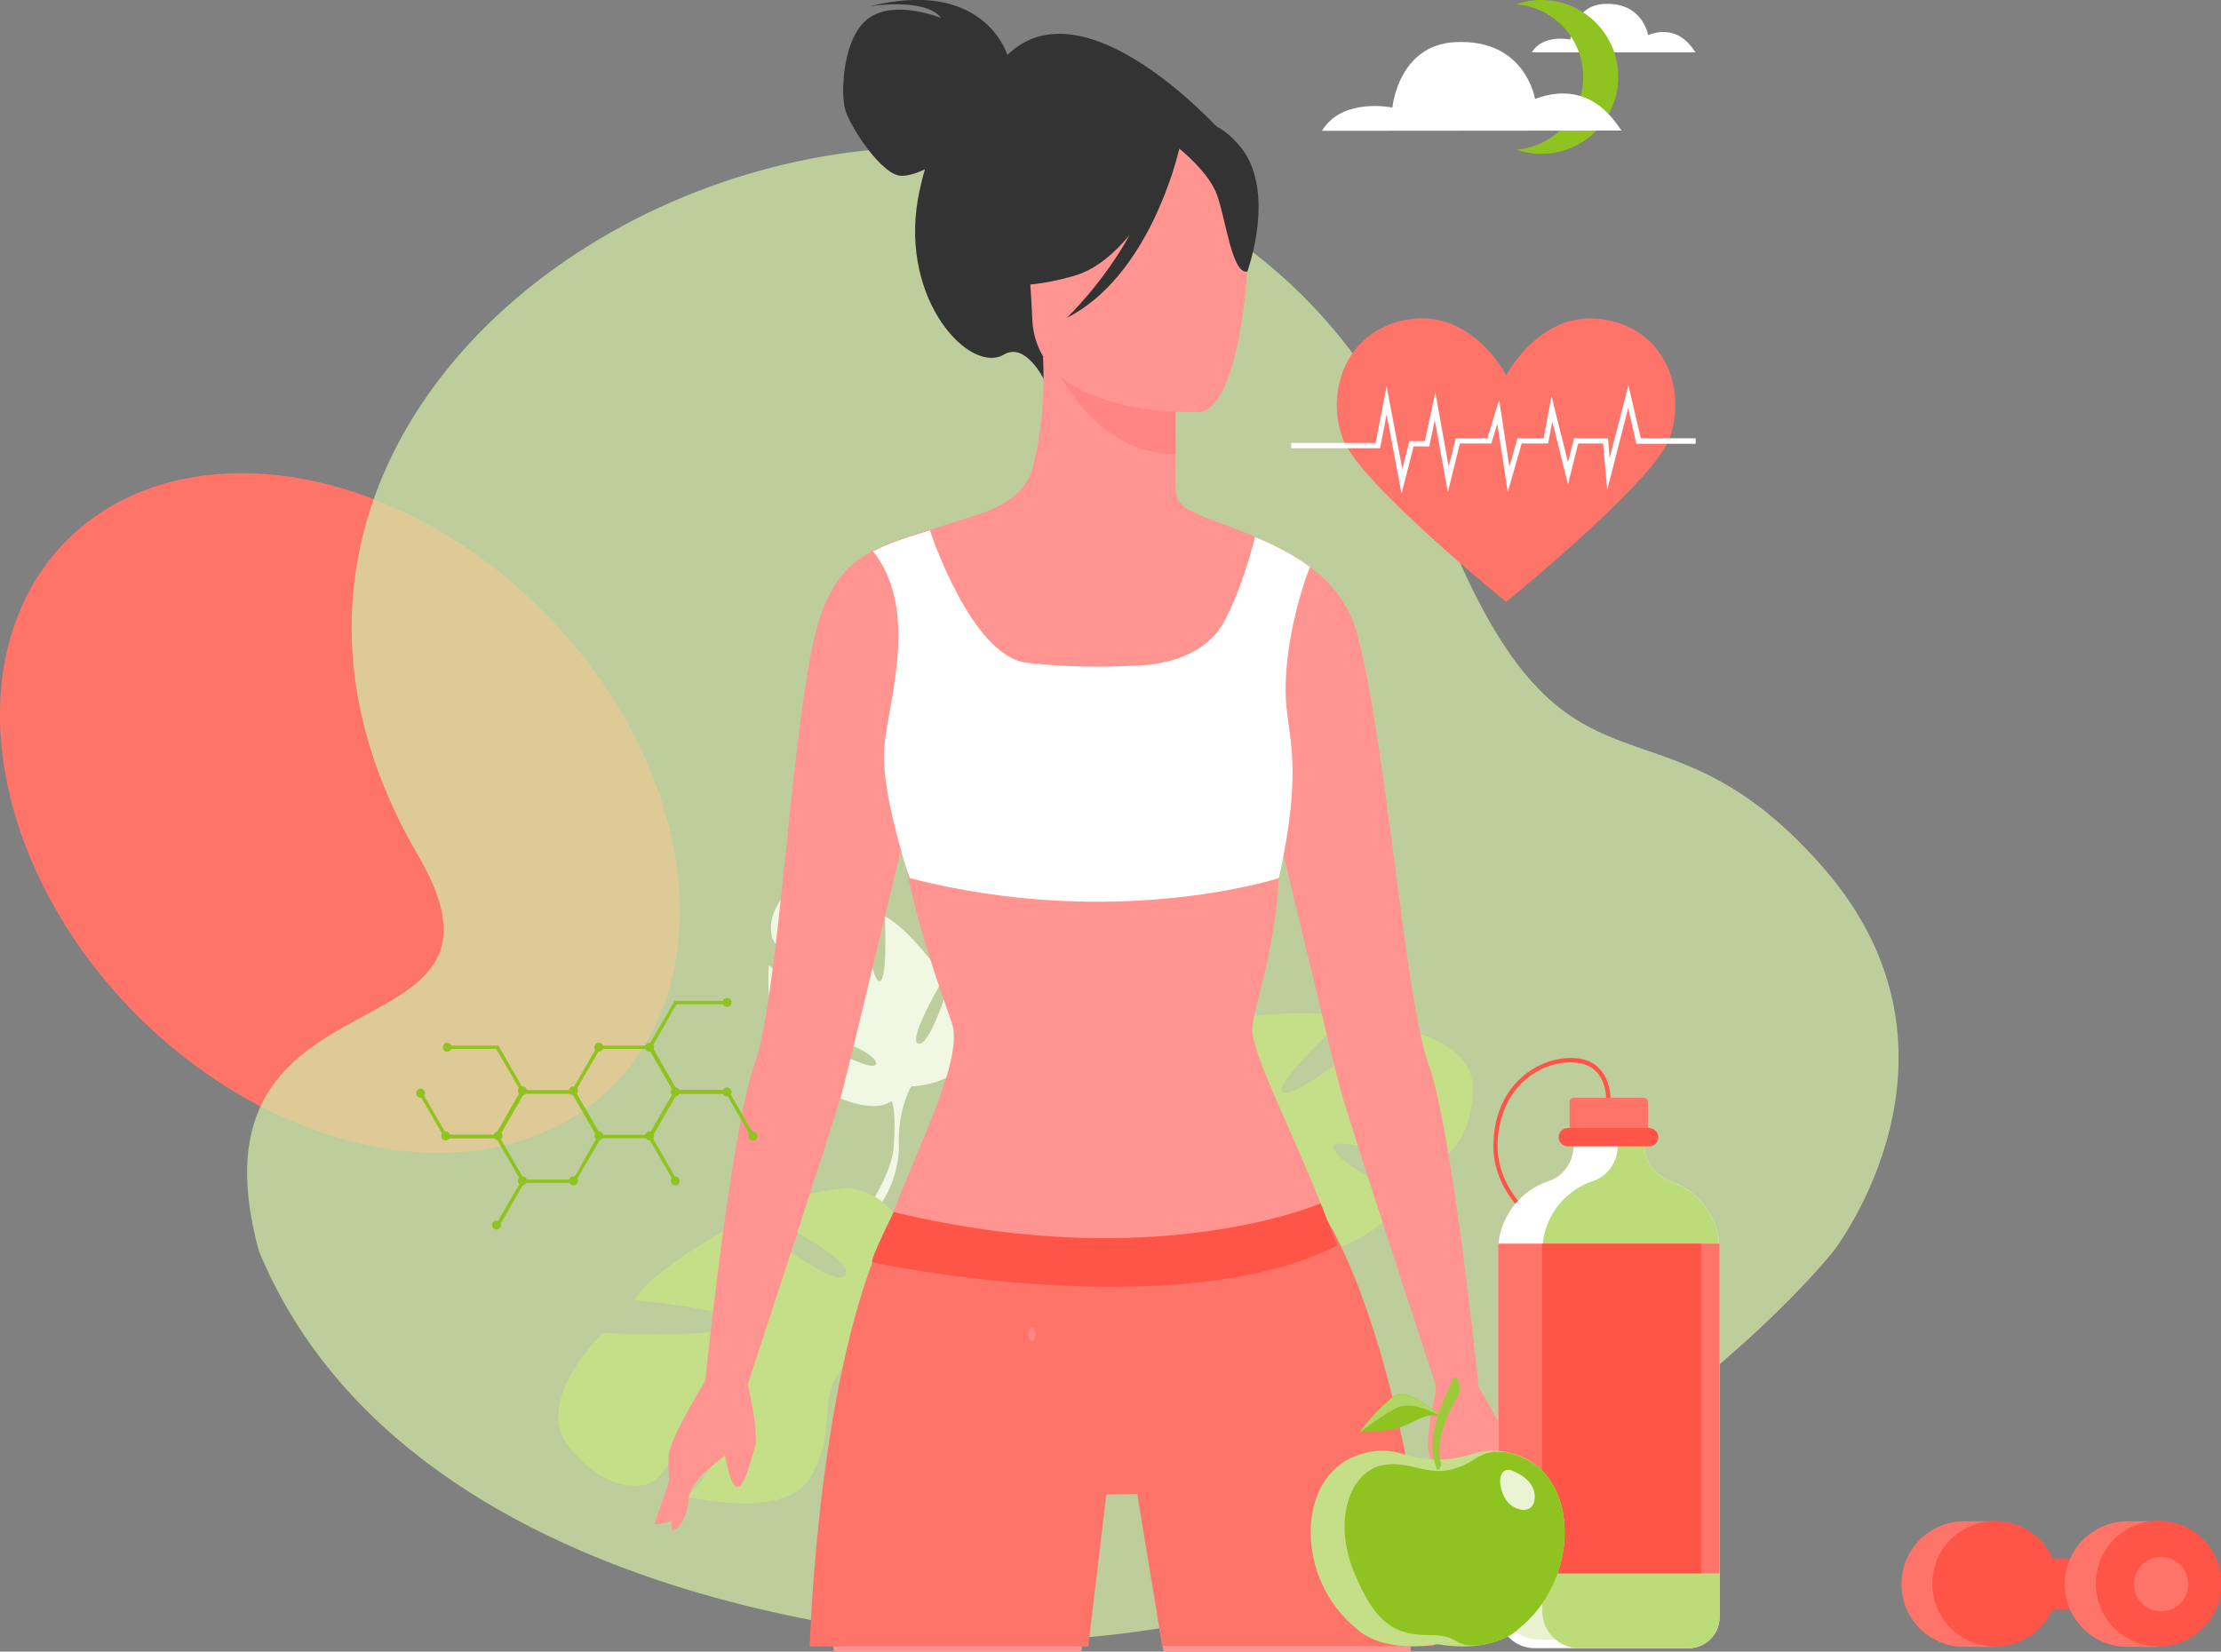 <?xml version="1.0" encoding="utf-8"?>
<!-- Generator: Adobe Illustrator 25.1.0, SVG Export Plug-In . SVG Version: 6.00 Build 0)  -->
<svg version="1.1" id="Capa_1" xmlns="http://www.w3.org/2000/svg" xmlns:xlink="http://www.w3.org/1999/xlink" x="0px" y="0px"
	 viewBox="0 0 848.6 631.2" style="enable-background:new 0 0 848.6 631.2;" xml:space="preserve">
<rect x="0" y="0" width="848.6" height="631.2" fill="#808080" stroke="none"/>
<style type="text/css">
	.st0{fill:#FF7469;}
	.st1{fill:#D2E7A5;fill-opacity:0.75;}
	.st2{fill:#F0F7E2;}
	.st3{fill:#C4DF88;}
	.st4{fill:#333333;}
	.st5{fill:#FF9490;}
	.st6{fill:#FF8484;}
	.st7{fill:#FFFFFF;}
	.st8{fill:#FF5549;}
	.st9{fill:none;}
	.st10{fill:#8FC31F;}
	.st11{fill:#E9F3D2;}
	.st12{fill:#BCDB79;}
	.st13{fill:#B1D562;}
	.st14{fill:#9CCA3A;}
	.st15{fill:#EAF4D4;}
</style>
<g id="mainIllustration">
	<g>
		
			<ellipse transform="matrix(0.707 -0.707 0.707 0.707 -181.639 182.889)" class="st0" cx="129.9" cy="310.7" rx="109.5" ry="147.5"/>
		<path class="st1" d="M696.3,331.2c-65.4-74.5-98.5-10.9-146.8-136.3C443.6-80.5,28.6,102.4,159.7,326.8
			c47,80.4-91.5,38.3-60.8,151.3l0,0c60,144.9,279.7,149.3,279.7,149.3c203,0,321.7-148.9,321.7-148.9S759.4,403,696.3,331.2z"/>
		<path class="st2" d="M362.3,377.2c0,0-7.3,23.3-11.5,21.6c-4.2-1.6,10-25.3,10-25.3s-14.6-19.9-22.7-23.2c0,0,1.2,27.1-2.5,24.5
			c-3.7-2.6-6.3-30.8-6.3-30.8s-18.2-14.4-27.7-4.2c-9.6,10.2-7.5,19-4.9,21.3c2.6,2.3,21.9,12.3,20,14.5
			c-1.8,2.2-16.9-0.7-22.9-6.7c0,0-2.5,23.9,8.5,28.4c11,4.6,17.6-0.2,24.4,2.8c6.7,2.9,10.5,7.2,6.4,7.2c-4.2,0-14.5-7-22.1-5.3
			c-7.6,1.7-13.3,2.2-4.6,9.3c8.6,7.1,26.7,15.2,34.2,9.5c0.3-0.2,0.6-0.5,0.9-0.7c-0.5,0.5-0.9,0.7-0.9,0.7c1.2,2,1.3,8.4,1.1,13.2
			c-0.1,0.8-0.1,1.9-0.2,3.5v0c0,0.7-0.1,1.2-0.1,1.6c-1.1,10.4-10.8,24.2-10.8,24.2l1.8,1.7c12.5-12.4,11-29,11-29
			c-0.1-12.5,4.7-20.8,4.7-20.8s24.2-0.5,23-19.3C370.9,395.9,368.6,383.4,362.3,377.2z"/>
		<path class="st3" d="M291,464c0,0,35.6,16.9,32.1,23.3c-3.5,6.4-38.3-21.7-38.3-21.7s-35.2,18.9-42.4,31.2c0,0,43.7,4.2,38.7,9.5
			c-5,5.4-50.7,3.1-50.7,3.1s-27.2,25.8-13,43.5c14.2,17.7,28.7,16.3,33,12.7c4.3-3.6,24.6-32.3,27.7-28.8c3.1,3.4-4.9,26.9-16,35.1
			c0,0,37.7,9.4,47.5-7.2c9.8-16.5,3.7-28.3,9.9-38.4c6.2-10.1,13.9-15.2,13-8.6c-0.9,6.7-14.4,21.6-13.5,34.1
			c1,12.5,0.5,21.7,13.8,9.5c13.4-12.2,30.3-39.4,23-52.6c-0.3-0.6-0.6-1.1-0.9-1.7c0.7,1,0.9,1.7,0.9,1.7
			c3.5-1.5,13.7-0.1,21.4,1.2c1.2,0.3,3,0.7,5.5,1l0,0c1.1,0.2,2,0.4,2.6,0.5c16.4,4.1,36.3,22.7,36.3,22.7l3.1-2.5
			c-17.1-22.8-43.9-24.1-43.9-24.1c-20-2.7-32.3-12.2-32.3-12.2s4.6-38.9-25.8-41.3C322.8,454.4,302.4,455.3,291,464z"/>
		<path class="st3" d="M562.8,416.6c0.7-20.7-33.4-24.6-33.4-24.6s-32.1,26.8-38.8,25.6c-6.6-1.2,23-28.3,23-28.3
			c-12-5-48.1,0.6-48.1,0.6s-9.9,39.7-16.1,36.9c-6.1-2.7,10.6-34.7,10.6-34.7c-13.1-0.1-28.5,10.5-28.5,10.5
			c-20.9,18.5,3.9,44.3,3.9,44.3s-3.7,13.7-16.9,26.7l0,0c0,0-2.8,2.3-6.2,6.6l3.3,1c0.5-0.8,1.1-1.5,1.7-2.3c0,0,0,0,0,0
			c0,0,0,0,0,0c0.4-0.4,0.9-1.1,1.6-1.8c0,0,0,0,0,0c0,0,0,0,0,0c1.6-1.6,2.7-2.9,3.4-3.8c0,0,0,0,0,0c4.9-5.2,11.6-11.9,15-12.7
			c0,0-0.2-0.6-0.2-1.7c0.1,0.5,0.2,1.1,0.2,1.7c1.9,13.7,29.2,24.2,45.7,25.7c16.5,1.6,11.1-4.9,4.9-14.6
			c-6.2-9.7-24.3-13.2-28.6-17.5c-4.3-4.4,4.1-4.8,14.2-0.9c10.1,4,12.1,15.9,28.4,22.6c16.3,6.7,38.6-20.9,38.6-20.9
			c-12.7,0.1-31.4-12.7-31-16.9c0.4-4.2,31,5.5,36.1,5.8C550.8,444.4,562.1,437.3,562.8,416.6z"/>
		<g>
			<g>
				<path class="st4" d="M384.9,21c-0.8-2.5-10.6-29.1-52.5-18.6c0,0,21.1-3.5,27.2,4.5c0,0-17.1-7.1-27.3-0.2
					c-10.3,6.8-11.2,28.5-9.4,35.1c1.8,6.5,14.2,25.7,21.8,25.4c2.9-0.1,6-1.2,8.7-2.5c-1,3.5-2,7.4-2.7,11.5
					c-6.7,38.7,19.9,67,32.9,59.3c8.3-4.9,15.3,9.6,15.3,9.6l66.8-95.8C465.6,49.3,414.4-7.7,384.9,21z"/>
				<path class="st5" d="M478.5,393.2c-0.3,10.3,17.9,43.9,28.4,73c0,0,0,0,0,0c6.8,18.8,13.5,36.2,17,45.4c2.2,5.8,4,11.7,5.2,17.7
					c3.1,15.4,8.2,47.5,9.9,99.8c0,0.7,0,1.4,0.1,2.1l-94.5,0l-0.4-2.1l-2.1-11.4l0-0.1l2-49.4l-6-9.2l-17.1,6.4l-7.6,63.5l-0.2,2.1
					l-94.7,0c0-0.7,0-1.4,0-2c0-16.5,0-30.7-0.1-42.7c0-41.1,7.3-81.8,21.8-120.2c11-29.2,27.2-59.8,23.8-74.1
					c-0.8-3.3-12.3-32.4-17.7-60.1c-0.6-2.9-1.1-5.8-1.7-8.7c-0.1,0.6-0.3,1.1-0.4,1.7c-8.8,36.6-20.2,84-22.3,91.9
					c-3.6,13.1-36.6,113.5-36.6,113.5h-16.1c0,0,10-98.4,19.1-123.6c9-25.1,13.5-119,22.1-159.7c4.5-21.2,11.5-30.4,23.1-36.5
					c0,0,0,0,0,0v0c5.9-3.1,13.1-5.4,21.7-8c5.4-1.7,11.4-3.5,18.1-5.7c9.6-3.2,18.5-8.1,21.2-17.9c2.4-8.7,4.1-20.2,4.2-33.9v0
					c0-2.8,0-5.7-0.2-8.6c0,0,0,0,0,0v0l2.8,0.4l2.7,0.4l45,7.2c0,0,0,0,0,0c0,0,0,0.6,0,1.5c0,0.2,0,0.3,0,0.5v0.1
					c0,0.2,0,0.3,0,0.5c0,0.3,0,0.7,0,1c0,0.3,0,0.5,0,0.8c0,0.9,0,1.9-0.1,3c0,0.3,0,0.6,0,0.9c0,0.1,0,0.3,0,0.4
					c0,0.4,0,0.9,0,1.4v0.1c0,0.9,0,1.8,0,2.7c0,1.9,0,4,0,6.2c0,0.9,0,1.9,0,2.8c0,0.2,0,0.4,0,0.6c0,0.9,0,1.8,0.1,2.8
					c0,1.2,0.1,2.5,0.1,3.7c0.3,8-0.9,14,1.3,18.1c2.4,4.5,15,7.7,28.9,13.5c7.1,3,14.5,6.6,21,11.5c8.2,6.1,15,14.2,18.1,25.2
					c11.1,40.2,18.3,139.9,27.4,165C555,432,565,530.4,565,530.4h-16.1c0,0-33-100.5-36.6-113.5c-1.1-4-4.7-18.5-9-36.7
					c-4-16.5-8.7-36.1-12.9-53.4c-0.4-1.6-0.8-3.3-1.2-4.9c-0.2,4.5-0.4,9.1-0.6,13.5C487.4,362.7,478.7,385.9,478.5,393.2z"/>
				<path class="st6" d="M449.3,144.5c0,0-0.5,15,0,29c-26.5,0.2-41.5-23.4-47.7-36.6L449.3,144.5z"/>
				<path class="st5" d="M458.6,157.4c0,0-62.7,3.4-64.2-35.7c-1.5-39.1-10.6-65,29.3-68.8c40-3.8,48.3,10.8,52,23.7
					C479.5,89.6,474.9,155.6,458.6,157.4z"/>
				<path class="st4" d="M473.1,55.1c-10.1-11.4-17.4-8.5-21.3-4.8c-35-17.6-56,11.1-56,11.1c-3.1,28.2-22.8,45-22.8,45
					s11.7,6.6,37.8-1.1c8-2.4,14.9-8.4,20.8-15.5c-10,18.3-24,31.7-24,31.7c30.9-15.7,41.9-60,43-64.7c4,3.3,11.8,10.5,14.4,17.7
					c3.5,9.8,5.7,30.3,11.6,29.3C476.5,103.8,488.3,72.1,473.1,55.1z"/>
				<path class="st5" d="M269.8,527.2c0,0-13.8,22.3-14.3,28.9c-0.5,6.6,1.4,29,1.4,29s5.1-1.4,6.2-12c1.1-10.5,17.2-16.9,20.5-23.8
					c3.3-6.9,2-21.3,2-21.3L269.8,527.2z"/>
				<path class="st5" d="M285.8,529.6c0,0,4.4,17.9,2.5,24c-1.9,6-4,15.6-7,14.6c-3-1-5.6-19.1-5.6-19.1L285.8,529.6z"/>
				<path class="st5" d="M258.9,556.6c-0.2,0.9-8.9,25.9-8.9,25.9s7.2,0.1,7.7-3.4C258.1,575.6,258.9,556.6,258.9,556.6z"/>
				<path class="st5" d="M564.6,529.6c0,0,13.8,22.3,14.3,28.9c0.5,6.6-1.4,29-1.4,29s-5.1-1.4-6.2-12
					c-1.1-10.5-17.2-16.9-20.5-23.8c-3.3-6.9-2.2-22.2-2.2-22.2H564.6z"/>
				<path class="st5" d="M548.6,532c0,0-4.4,17.9-2.5,24c1.9,6,4,15.6,7,14.6c3-1,5.6-19.1,5.6-19.1L548.6,532z"/>
				<path class="st5" d="M575.5,559c0.2,0.9,8.9,25.9,8.9,25.9s-7.2,0.1-7.7-3.4C576.3,578,575.5,559,575.5,559z"/>
			</g>
			<path class="st0" d="M340.4,466.2c0,0,64.8,19.9,166.5,0c0,0,28.9,42.3,40.9,162.9H444.1l-9.6-58.1l-11.8,0.2l-6.9,58H309.4
				C309.4,629.1,312.4,520.7,340.4,466.2z"/>
			<path class="st7" d="M491.5,269.8c1.2,12.5,5.2,24.4-1.1,57.1c-0.5,2.7-1.1,5.6-1.8,8.7c0,0-62.2,20.3-141,0c0,0-0.4-1.3-1.2-3.5
				c-0.6-1.8-1.3-4.2-2.1-7c-3.2-11.2-7.5-28.9-6.4-40.1c1.7-17.4,13.4-51.9-4.3-74.3c0,0,0,0,0,0v0c5.9-3.1,13.1-5.4,21.7-8
				c0,0,15.7,48.1,37.1,50.6c21.4,2.5,40.3,1.1,40.3,1.1s25.3,0.9,34.9-16.6c7.1-12.9,11.5-31,11.9-32.6c7.1,3,14.5,6.6,21,11.5
				C497.8,223.2,489.6,248.7,491.5,269.8z"/>
			<path class="st8" d="M341.5,463.2c0,0-9.4,18.8-8.2,19.2c1.1,0.4,116.5,24.7,177.6-6.4l-6.3-16.1
				C504.6,459.9,441.5,487.5,341.5,463.2z"/>
		</g>
		<path class="st9" d="M696.3,331.2c-65.4-74.5-98.5-10.9-146.8-136.3C443.6-80.5,28.6,102.4,159.7,326.8
			c47,80.4-91.5,38.3-60.8,151.3l0,0c60,144.9,279.7,149.3,279.7,149.3c203,0,321.7-148.9,321.7-148.9S759.4,403,696.3,331.2z"/>
		<path class="st7" d="M465.2,383.2C465.2,383.1,465.2,383.1,465.2,383.2C465.2,383,465.2,383.1,465.2,383.2z"/>
		<g>
			<path class="st7" d="M647.9,20c-0.5,0.1-5.5-11.4-18.2-6.6c0,0-2-12.6-16.7-11.9C601.2,2,600,15.1,600,15.1s-10.5-2.2-14.7,4.9
				L647.9,20z"/>
			<path class="st10" d="M604.9,29.4c0-14.6-11.3-26.6-25.6-27.8c3-1,6.2-1.6,9.6-1.6c16.3,0,29.4,13.2,29.4,29.4
				c0,16.3-13.2,29.4-29.4,29.4c-3.3,0-6.6-0.6-9.6-1.6C593.6,56.1,604.9,44.1,604.9,29.4z"/>
			<path class="st7" d="M619.7,49.9c-0.9,0.2-10.1-20.7-33.2-12.1c0,0-3.6-23.1-30.5-21.7c-21.8,1.1-24,25-24,25s-19.2-4-26.9,8.9
				L619.7,49.9z"/>
		</g>
		<g>
			<g>
				<path class="st0" d="M774.5,605.4c0-9.1-5-16.9-12.4-21v-3h-11.6c-13.3,0-24,10.8-24,24c0,13.3,10.8,24,24,24h11.6v-3
					C769.5,622.3,774.5,614.5,774.5,605.4z"/>
				
					<ellipse transform="matrix(0.156 -0.988 0.988 0.156 45.291 1263.798)" class="st8" cx="762.1" cy="605.4" rx="24" ry="24"/>
			</g>
			<path class="st8" d="M836.6,615.2h-74.8c-5.4,0-9.8-4.4-9.8-9.8l0,0c0-5.4,4.4-9.8,9.8-9.8h74.8c5.4,0,9.8,4.4,9.8,9.8l0,0
				C846.4,610.8,842,615.2,836.6,615.2z"/>
			<g>
				<path class="st0" d="M836.9,605.4c0-9.1-5-16.9-12.4-21v-3h-11.6c-13.3,0-24,10.8-24,24c0,13.3,10.8,24,24,24h11.6v-3
					C831.9,622.3,836.9,614.5,836.9,605.4z"/>
				
					<ellipse transform="matrix(0.256 -0.967 0.967 0.256 28.277 1247.536)" class="st8" cx="824.5" cy="605.4" rx="24" ry="24"/>
				<path class="st0" d="M815.3,605.4c0-5.7,4.6-10.4,10.4-10.4c5.7,0,10.4,4.6,10.4,10.4c0,5.7-4.6,10.4-10.4,10.4
					C819.9,615.8,815.3,611.1,815.3,605.4z"/>
			</g>
		</g>
		<g>
			<g>
				<path class="st0" d="M513.1,167.7c6.5,17.2,62.4,62.3,62.4,62.3s18.2-14.8,35.1-30.7c12.6-11.8,24.4-24.2,27.2-31.6
					c6.6-17.1-0.4-41.5-24.8-45.6c-24.3-4.1-37.5,21.3-37.5,21.3s-13.1-25.5-37.6-21.3c-4.2,0.7-8,2.1-11.2,3.9
					C511.5,134.5,507.7,153.6,513.1,167.7z"/>
			</g>
			<g>
				<polygon class="st7" points="535.5,188.7 529.8,158.4 527.3,171.3 493.3,171.3 493.3,169.3 525.6,169.3 529.8,147.6 
					535.8,179.2 538.5,168.6 544.4,168.6 548.4,149.9 553.5,178.3 556.2,167.5 568.3,167.5 572.8,152.8 576.7,178.4 579.8,167.5 
					589.8,167.5 592.8,151.4 599.1,176.7 601.4,167.5 614.4,167.5 615,175.1 622.2,147.2 626.9,167.5 647.9,167.5 647.9,169.6 
					625.2,169.6 622.1,155.9 614.1,187.2 612.5,169.5 603,169.5 599.1,185.1 593.1,161.1 591.5,169.5 581.4,169.5 576.1,188 
					572.1,162 569.8,169.5 557.8,169.5 553.2,188.1 548.2,160.5 546.1,170.6 540.1,170.6 				"/>
			</g>
		</g>
		<g>
			<g>
				<path class="st10" d="M248.9,435h-20.5l-10.2-17.7l10.2-17.7h20.5l10.2,17.7L248.9,435z M229.2,433.7h18.9l9.5-16.4l-9.5-16.4
					h-18.9l-9.5,16.4L229.2,433.7z"/>
			</g>
			<g>
				<polygon class="st10" points="190.6,468.9 189.4,468.2 199.1,451.4 189.6,435 170.3,435 170.3,433.7 190.4,433.7 200.6,451.4 
									"/>
			</g>
			<g>
				<polygon class="st10" points="190.4,435 169.9,435 159.9,417.6 161,417 170.7,433.7 189.6,433.7 199.1,417.3 189.6,400.9 
					170.3,400.9 170.3,399.6 190.4,399.6 200.6,417.3 				"/>
			</g>
			<g>
				<polygon class="st10" points="257.6,451.8 247.5,434.4 257.8,416.6 278.2,416.6 288.3,434 287.1,434.7 277.5,418 258.5,418 
					249.1,434.4 258.7,451.1 				"/>
			</g>
			<g>
				<polygon class="st10" points="219.6,452.1 199.5,452.1 199.5,450.8 218.9,450.8 228.3,434.4 218.9,418 199.9,418 190.3,434.7 
					189.1,434 199.1,416.6 219.6,416.6 229.9,434.4 				"/>
			</g>
			<g>
				<polygon class="st10" points="277.9,418 257.8,418 247.5,400.2 257.8,382.5 277.9,382.5 277.9,383.8 258.5,383.8 249.1,400.2 
					258.5,416.6 277.9,416.6 				"/>
			</g>
			<path class="st10" d="M217.4,416.9c0-1,0.8-1.7,1.7-1.7c1,0,1.7,0.8,1.7,1.7s-0.8,1.7-1.7,1.7
				C218.2,418.6,217.4,417.9,217.4,416.9z"/>
			<path class="st10" d="M197.9,416.9c0-1,0.8-1.7,1.7-1.7c1,0,1.7,0.8,1.7,1.7s-0.8,1.7-1.7,1.7
				C198.6,418.6,197.9,417.9,197.9,416.9z"/>
			<path class="st10" d="M197.9,451.3c0-1,0.8-1.7,1.7-1.7c1,0,1.7,0.8,1.7,1.7c0,1-0.8,1.7-1.7,1.7
				C198.6,453,197.9,452.2,197.9,451.3z"/>
			<path class="st10" d="M188,468.2c0-1,0.8-1.7,1.7-1.7c1,0,1.7,0.8,1.7,1.7c0,1-0.8,1.7-1.7,1.7C188.8,469.9,188,469.1,188,468.2z
				"/>
			<path class="st10" d="M217.4,451.3c0-1,0.8-1.7,1.7-1.7c1,0,1.7,0.8,1.7,1.7c0,1-0.8,1.7-1.7,1.7
				C218.2,453,217.4,452.2,217.4,451.3z"/>
			<path class="st10" d="M227.1,434.1c0-1,0.8-1.7,1.7-1.7c1,0,1.7,0.8,1.7,1.7c0,1-0.8,1.7-1.7,1.7
				C227.9,435.8,227.1,435.1,227.1,434.1z"/>
			<path class="st10" d="M246.5,434.1c0-1,0.8-1.7,1.7-1.7c1,0,1.7,0.8,1.7,1.7c0,1-0.8,1.7-1.7,1.7
				C247.3,435.8,246.5,435.1,246.5,434.1z"/>
			<path class="st10" d="M188.6,434.1c0-1,0.8-1.7,1.7-1.7c1,0,1.7,0.8,1.7,1.7c0,1-0.8,1.7-1.7,1.7
				C189.4,435.8,188.6,435.1,188.6,434.1z"/>
			<path class="st10" d="M168.6,434.1c0-1,0.8-1.7,1.7-1.7c1,0,1.7,0.8,1.7,1.7c0,1-0.8,1.7-1.7,1.7
				C169.3,435.8,168.6,435.1,168.6,434.1z"/>
			<path class="st10" d="M159,417.8c0-1,0.8-1.7,1.7-1.7c1,0,1.7,0.8,1.7,1.7c0,1-0.8,1.7-1.7,1.7C159.8,419.5,159,418.8,159,417.8z
				"/>
			<path class="st10" d="M169.2,400.2c0-1,0.8-1.7,1.7-1.7c1,0,1.7,0.8,1.7,1.7c0,1-0.8,1.7-1.7,1.7
				C169.9,402,169.2,401.2,169.2,400.2z"/>
			<path class="st10" d="M246.5,400.2c0-1,0.8-1.7,1.7-1.7c1,0,1.7,0.8,1.7,1.7c0,1-0.8,1.7-1.7,1.7
				C247.3,402,246.5,401.2,246.5,400.2z"/>
			<path class="st10" d="M227.1,400.2c0-1,0.8-1.7,1.7-1.7c1,0,1.7,0.8,1.7,1.7c0,1-0.8,1.7-1.7,1.7
				C227.9,402,227.1,401.2,227.1,400.2z"/>
			<path class="st10" d="M256.3,417.3c0-1,0.8-1.7,1.7-1.7c1,0,1.7,0.8,1.7,1.7S259,419,258,419C257.1,419,256.3,418.3,256.3,417.3z
				"/>
			<path class="st10" d="M276.1,417.3c0-1,0.8-1.7,1.7-1.7c1,0,1.7,0.8,1.7,1.7s-0.8,1.7-1.7,1.7C276.9,419,276.1,418.3,276.1,417.3
				z"/>
			<path class="st10" d="M286,434.2c0-1,0.8-1.7,1.7-1.7c1,0,1.7,0.8,1.7,1.7c0,1-0.8,1.7-1.7,1.7C286.8,435.9,286,435.2,286,434.2z
				"/>
			<path class="st10" d="M276.1,383.1c0-1,0.8-1.7,1.7-1.7c1,0,1.7,0.8,1.7,1.7c0,1-0.8,1.7-1.7,1.7
				C276.9,384.9,276.1,384.1,276.1,383.1z"/>
			<path class="st10" d="M256.3,451.3c0-1,0.8-1.7,1.7-1.7c1,0,1.7,0.8,1.7,1.7c0,1-0.8,1.7-1.7,1.7
				C257.1,453,256.3,452.2,256.3,451.3z"/>
		</g>
		<g>
			<path class="st8" d="M592.7,471.9c-0.2-0.1-5.7-3.1-11.3-9c-7.3-7.7-11.1-16.7-10.8-26c0.4-13.1,6-20.8,10.6-25
				c5.8-5.2,13.3-8,20.6-7.5c14.1,0.9,13.6,15.9,13.6,16.1l-1.7-0.1c0-0.6,0.4-13.5-12-14.3c-6.9-0.5-14,2.1-19.4,7
				c-4.4,4-9.7,11.4-10.1,23.9c-0.6,21.4,20.9,33.3,21.2,33.4L592.7,471.9z M614.7,420.5l-0.8,0c0,0,0,0,0,0L614.7,420.5z"/>
		</g>
		<g>
			<path class="st7" d="M657,477.7v140.4c0,6.5-5.3,11.8-11.8,11.8h-58.8c-7.7,0-14-6.3-14-14V478.2c0-12.5,8.1-23.1,19.3-26.8
				c5.5-1.8,9.2-7,9.5-12.8l0.3-4.8h26.4l0.4,4.7c0.5,5.9,4.4,11,10,13C649.2,455.2,657,465.6,657,477.7z"/>
			<path class="st11" d="M655,494.5v120.8c0,6.2-5.1,11.3-11.3,11.3h-8.5c-7.1,0-10.9-1.6-14.9-4.8c-4-3.2-12.6-2.6-15.5,1.1
				c-2.9,3.7-11.2,3.7-11.2,3.7h-5.9c-7.4,0-13.3-6-13.3-13.3V493.6c7.4-1.5,18.4-2.3,32.8,0.5C624.1,497.3,642.7,496,655,494.5z"/>
			<path class="st12" d="M657,477.7v140.4c0,6.5-5.3,11.8-11.8,11.8h-41.9c-7.7,0-14-6.3-14-14V478.2c0-12.5,8.1-23.1,19.3-26.8
				c5.5-1.8,9.2-7,9.5-12.8l0.3-4.8h9.5l0.4,4.7c0.5,5.9,4.4,11,10,13C649.2,455.2,657,465.6,657,477.7z"/>
			<path class="st0" d="M629.7,436.1h-30v-14.9c0-1,0.8-1.7,1.7-1.7h26.5c1,0,1.8,0.8,1.8,1.8V436.1z"/>
		</g>
		<rect x="572.4" y="475.3" class="st0" width="84.6" height="126"/>
		<rect x="589.2" y="475.3" class="st8" width="60.8" height="126"/>
		<path class="st8" d="M630.1,438.1h-31.1c-1.9,0-3.5-1.6-3.5-3.5l0,0c0-1.9,1.6-3.5,3.5-3.5h31.1c1.9,0,3.5,1.6,3.5,3.5l0,0
			C633.6,436.6,632,438.1,630.1,438.1z"/>
		<g>
			<path class="st3" d="M580.3,622.4c0,0-4.1,4.7-14.5,6.3c0,0,0,0,0,0c-4.3,0.7-9.8,0.8-16.5-0.3c-22.7,3.5-31-6-31-6
				c-23.2-18.5-23.5-57.4,0-66.1c6.9-2.6,12.9-2.2,17.8-0.6c8.6,2.8,17.8,2.8,26.4,0c4.9-1.6,10.9-2,17.8,0.6
				c3.2,1.2,5.9,2.9,8.3,5.1l0.3,0.3C603.3,575.7,600.2,606.6,580.3,622.4z"/>
			<path class="st10" d="M580.3,622.4c0,0-4.1,4.7-14.5,6.3c0,0,0,0,0,0c-12,1-6.7-3.8-19.7-3.8c-13,0-20.7-4.3-28.8-24.2
				c-8.1-19.9-1.5-38.6,11.3-40.8c12.8-2.2,19.3,7.9,35.4-2.6c11.2-7.3,24.5,3.9,24.5,3.9l0.3,0.3
				C603.3,575.7,600.2,606.6,580.3,622.4z"/>
			<g>
				<g>
					<path class="st10" d="M550.9,541.9c-4.7-2.8-9.6,1.1-15.1,3.3c-5.6,2.2-16.3,2.1-16.3,2.1s4.4-6.4,11.7-12.7
						C538.3,528.4,550.9,541.9,550.9,541.9z"/>
					<path class="st13" d="M550.9,541.9c-4.5-3.7-12.7-5.8-16.7-4.1c-4,1.6-14.7,9.6-14.7,9.6s4.4-6.4,11.7-12.7
						C538.3,528.4,550.9,541.9,550.9,541.9z"/>
				</g>
				<g>
					<path class="st14" d="M549,561.4L549,561.4c-3-6.7-1.4-15.1,0.5-20.9c1.5-4.6,4.4-10.9,5.9-13.8c0.3-0.6,1.2-0.6,1.4,0.1
						l0.6,1.8c0.6,1.8,0.4,3.7-0.6,5.3c-2.9,4.9-8.8,16.2-6.2,25.6C550.9,560.4,549.5,562.6,549,561.4z"/>
				</g>
			</g>
			<path class="st15" d="M576.8,561.7c0,0,9.3,2.8,9.6,9.9c0.2,7.1-6.5,6.4-10,2.8C572.9,570.8,571.2,561.5,576.8,561.7z"/>
		</g>
		<path class="st6" d="M395.7,509.9c0,1.3-0.6,2.4-1.4,2.4c-0.8,0-1.4-1.1-1.4-2.4c0-1.3,0.6-2.4,1.4-2.4
			C395.1,507.5,395.7,508.6,395.7,509.9z"/>
	</g>
</g>
</svg>
